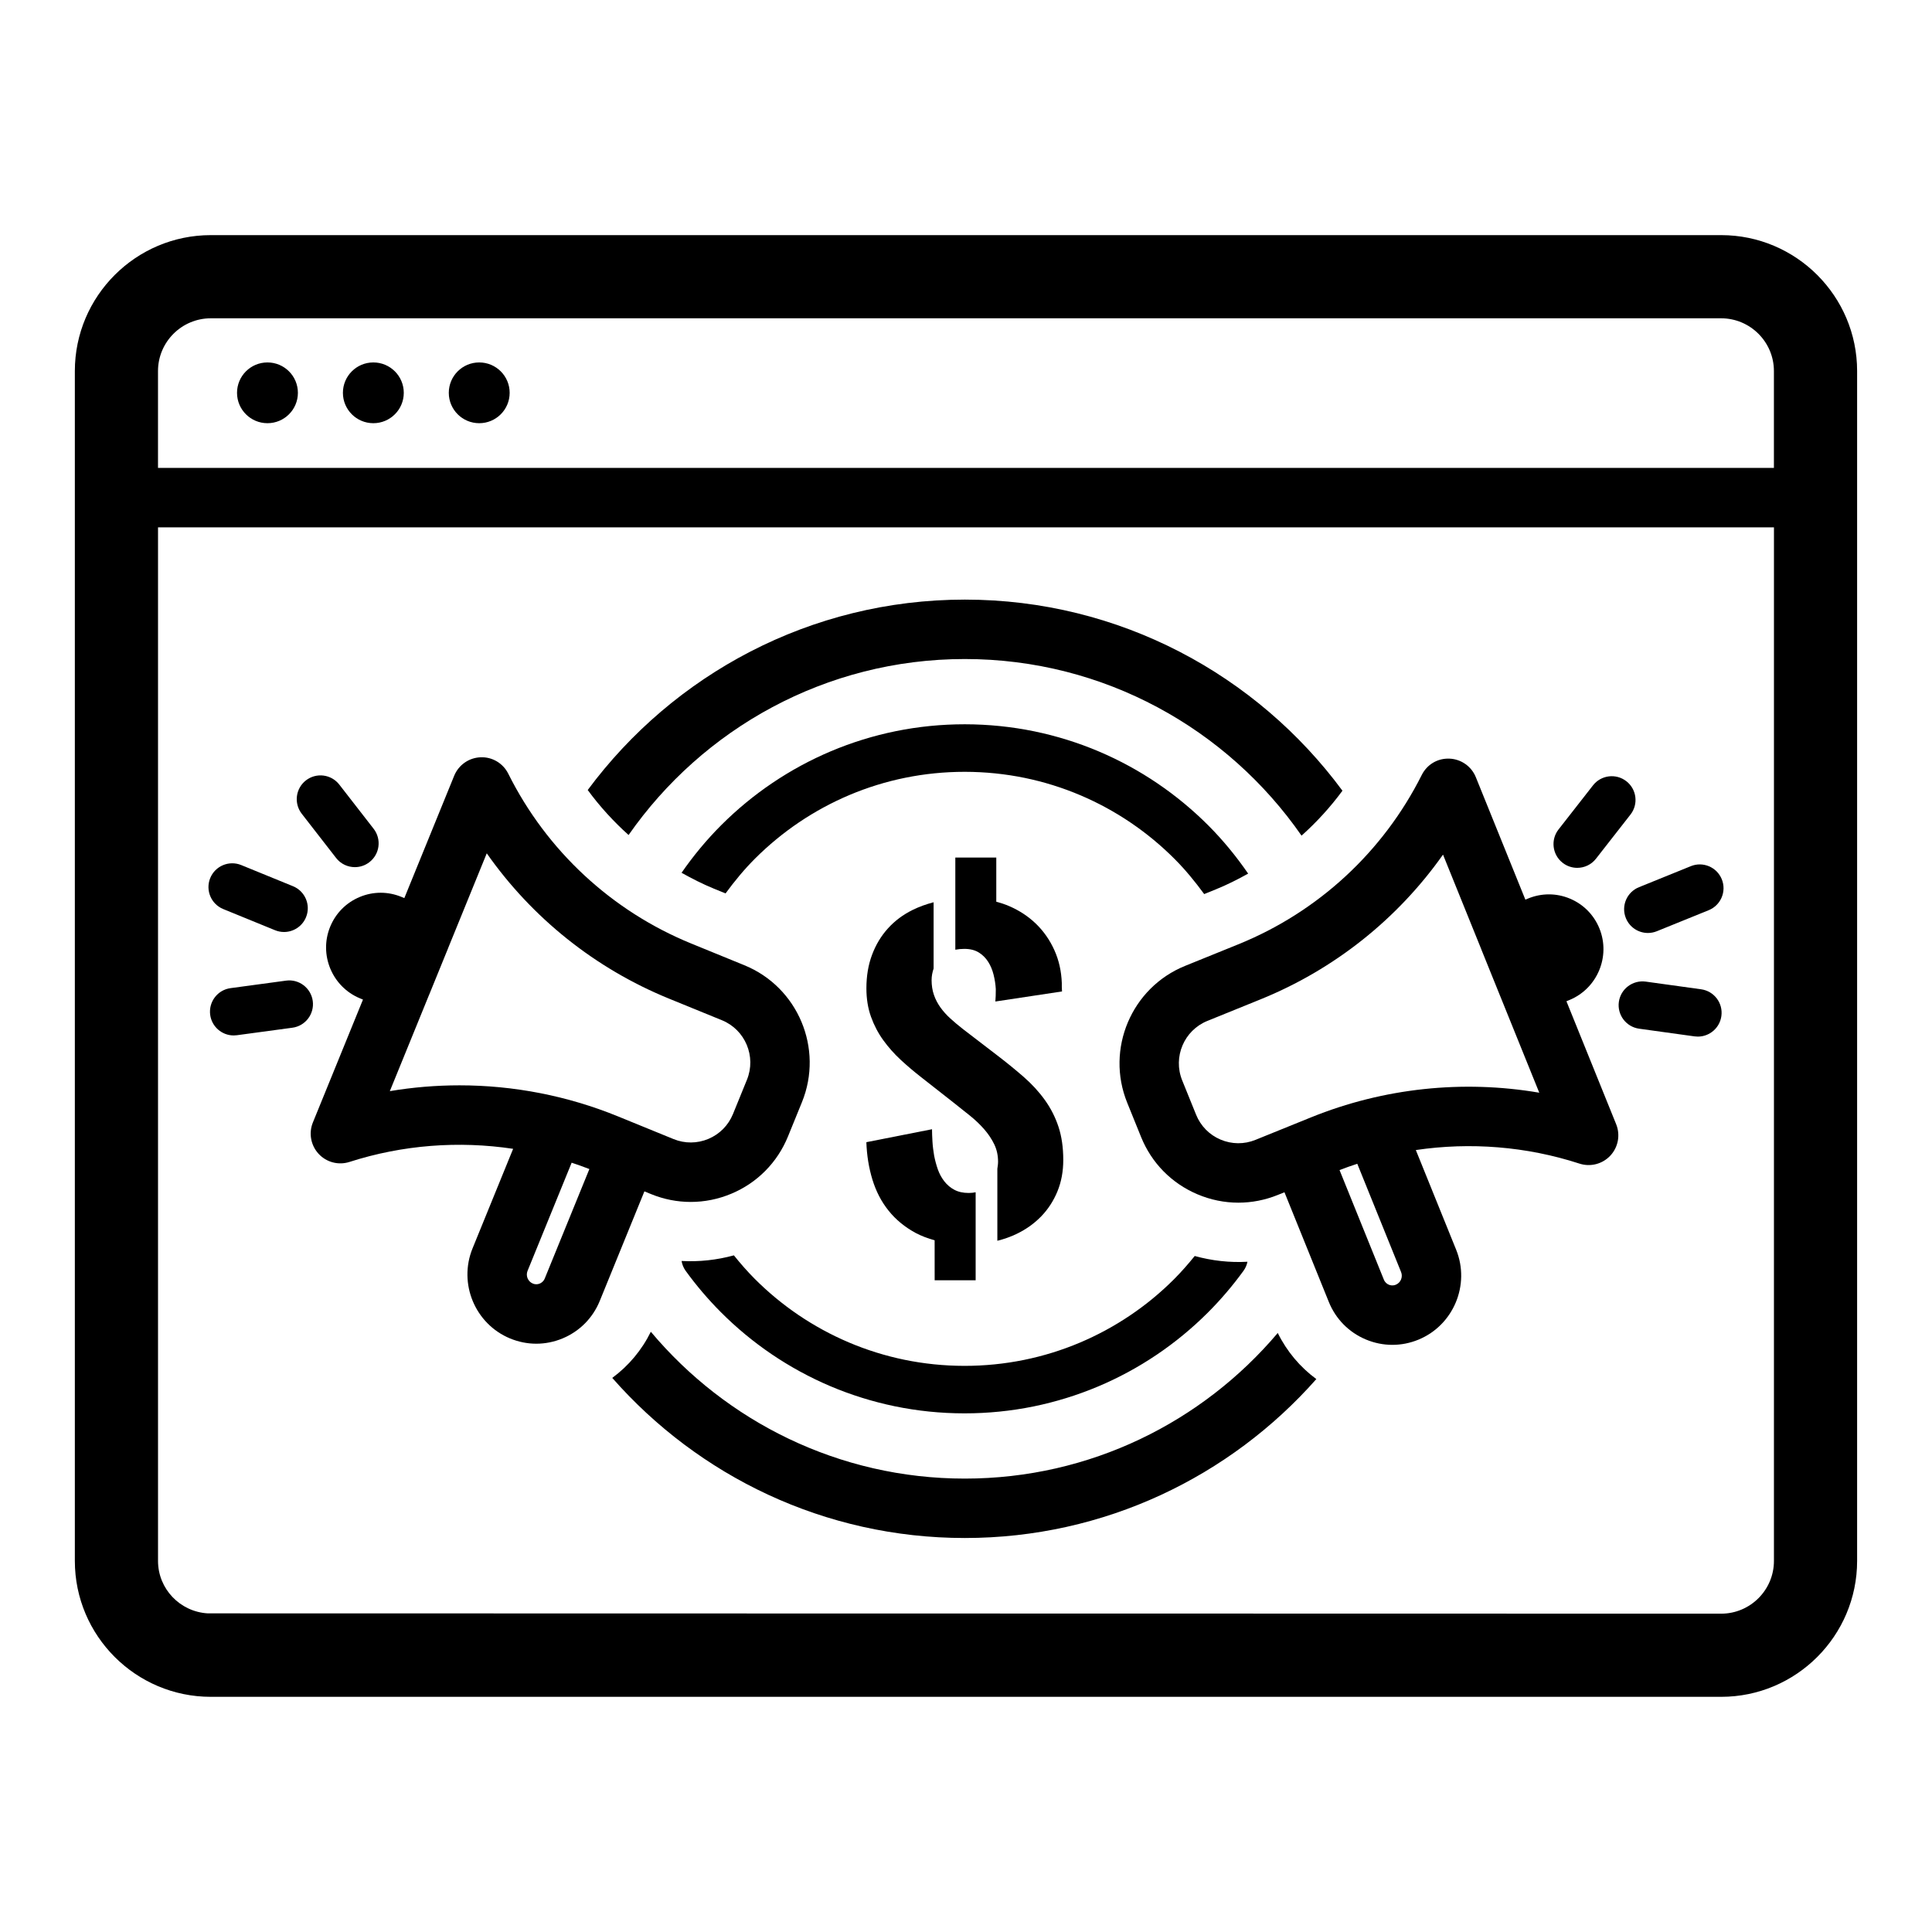 <?xml version="1.0" encoding="UTF-8"?>
<!-- Uploaded to: ICON Repo, www.iconrepo.com, Generator: ICON Repo Mixer Tools -->
<svg fill="#000000" width="800px" height="800px" version="1.1" viewBox="144 144 512 512" xmlns="http://www.w3.org/2000/svg">
 <g>
  <path d="m203.16 384.91 13.73 5.609c0.781 0.316 1.582 0.469 2.379 0.469 2.481 0 4.832-1.477 5.832-3.918 1.312-3.219-0.23-6.894-3.449-8.211l-13.73-5.609c-3.211-1.309-6.894 0.227-8.211 3.449-1.312 3.219 0.23 6.894 3.449 8.211z"/>
  <path d="m243.02 363.64-9.105-11.719c-2.137-2.746-6.09-3.242-8.84-1.113-2.746 2.137-3.242 6.09-1.113 8.84l9.105 11.719c1.242 1.598 3.098 2.434 4.977 2.434 1.352 0 2.711-0.43 3.859-1.324 2.754-2.133 3.246-6.09 1.117-8.836z"/>
  <path d="m219.8 403.88-14.699 1.988c-3.449 0.461-5.863 3.637-5.398 7.086 0.43 3.16 3.129 5.449 6.231 5.449 0.281 0 0.566-0.02 0.852-0.059l14.699-1.988c3.449-0.461 5.863-3.637 5.398-7.086-0.465-3.438-3.652-5.871-7.082-5.391z"/>
  <path d="m574.87 387.31c0.992 2.449 3.348 3.938 5.84 3.938 0.789 0 1.586-0.148 2.363-0.461l13.746-5.574c3.223-1.309 4.781-4.977 3.473-8.199-1.309-3.223-4.973-4.781-8.199-3.473l-13.746 5.574c-3.231 1.301-4.781 4.969-3.477 8.195z"/>
  <path d="m594.81 406.17-14.691-2.035c-3.418-0.461-6.625 1.926-7.106 5.375-0.477 3.445 1.93 6.625 5.375 7.106l14.691 2.035c0.293 0.039 0.586 0.059 0.871 0.059 3.094 0 5.793-2.281 6.231-5.434 0.484-3.449-1.926-6.629-5.371-7.106z"/>
  <path d="m575.01 351.04c-2.734-2.141-6.699-1.66-8.844 1.082l-9.137 11.691c-2.141 2.738-1.652 6.699 1.086 8.84 1.148 0.902 2.519 1.336 3.871 1.336 1.871 0 3.727-0.832 4.965-2.422l9.137-11.691c2.148-2.738 1.664-6.695-1.078-8.836z"/>
  <path d="m271 240.05c-4.457 0-8.066 3.606-8.066 8.051 0 4.449 3.613 8.051 8.066 8.051 4.457 0 8.066-3.606 8.066-8.051 0-4.445-3.613-8.051-8.066-8.051z"/>
  <path d="m242.94 240.05c-4.457 0-8.066 3.606-8.066 8.051 0 4.449 3.613 8.051 8.066 8.051 4.457 0 8.066-3.606 8.066-8.051 0-4.445-3.613-8.051-8.066-8.051z"/>
  <path d="m214.88 240.05c-4.457 0-8.066 3.606-8.066 8.051 0 4.449 3.613 8.051 8.066 8.051 4.457 0 8.066-3.606 8.066-8.051 0-4.445-3.609-8.051-8.066-8.051z"/>
  <path d="m600.12 206.31h-400.25c-19.867 0-36.035 16.16-36.035 36.023v315.32c0 19.867 16.164 36.023 36.035 36.023h400.25c19.871 0 36.035-16.16 36.035-36.023v-315.32c0.004-19.863-16.164-36.023-36.031-36.023zm13.992 351.35c0 7.707-6.277 13.98-13.992 13.98l-401.07-0.082c-7.328-0.434-13.172-6.473-13.172-13.898v-273.91h428.24zm0-289.66h-428.24v-25.668c0-7.707 6.277-13.98 13.992-13.98h400.25c7.715 0 13.992 6.273 13.992 13.98v25.668z"/>
  <path d="m424.5 442.58c-0.852-2.559-2.055-4.918-3.613-7.082-1.555-2.168-3.426-4.203-5.609-6.113-2.184-1.906-4.613-3.883-7.281-5.918l-8.836-6.777c-1.184-0.926-2.289-1.852-3.305-2.781-1.02-0.922-1.898-1.906-2.641-2.945-0.742-1.035-1.316-2.148-1.723-3.332-0.41-1.184-0.609-2.481-0.609-3.891 0-1.105 0.215-2.113 0.531-3.074v-17.559c-1.965 0.512-3.816 1.176-5.531 2.019-2.559 1.258-4.742 2.887-6.555 4.891-1.816 2-3.223 4.336-4.223 7s-1.5 5.629-1.5 8.891c0 2.781 0.41 5.301 1.223 7.559 0.816 2.262 1.898 4.324 3.25 6.195 1.355 1.871 2.891 3.602 4.609 5.195 1.723 1.594 3.512 3.109 5.363 4.555l8.5 6.668c1.555 1.223 3.059 2.414 4.5 3.582 1.445 1.164 2.711 2.379 3.805 3.637s1.973 2.586 2.641 3.973 1 2.914 1 4.586c0 0.68-0.105 1.266-0.188 1.867v19.09c1.781-0.445 3.488-1.039 5.106-1.82 2.5-1.199 4.668-2.75 6.504-4.637 1.832-1.891 3.269-4.094 4.305-6.613 1.035-2.516 1.555-5.297 1.555-8.332 0-3.328-0.426-6.273-1.277-8.832z"/>
  <path d="m407.78 409.41 17.668-2.668c-0.039-0.48-0.059-0.852-0.059-1.113v-1.113c-0.113-3.148-0.77-6.055-1.973-8.723-1.207-2.672-2.816-4.984-4.832-6.945-2.019-1.961-4.398-3.535-7.137-4.719-1.102-0.477-2.25-0.852-3.422-1.164v-11.703h-10.855v24.422c0.371-0.074 0.758-0.129 1.168-0.168 0.406-0.035 0.812-0.055 1.223-0.055 1.52 0 2.785 0.316 3.809 0.945 1.016 0.625 1.852 1.453 2.5 2.473 0.648 1.02 1.129 2.168 1.445 3.445 0.316 1.277 0.512 2.547 0.582 3.809 0 0.633-0.008 1.234-0.027 1.805-0.027 0.574-0.055 1.066-0.09 1.473z"/>
  <path d="m391.69 483.29h10.867v-23.328c-0.559 0.117-1.16 0.188-1.828 0.188-1.484 0-2.754-0.277-3.801-0.836-1.062-0.555-1.945-1.32-2.688-2.269-0.719-0.926-1.297-1.992-1.715-3.176-0.414-1.207-0.738-2.41-0.973-3.637-0.207-1.25-0.371-2.477-0.441-3.707-0.07-1.227-0.117-2.316-0.117-3.266l-17.398 3.43c0.117 3.477 0.648 6.785 1.598 9.895 0.949 3.106 2.363 5.859 4.285 8.246 1.898 2.387 4.309 4.356 7.203 5.93 1.504 0.789 3.195 1.438 5.004 1.926l0.008 10.605z"/>
  <path d="m450.75 351.61c-4.871-3.305-10.078-6.144-15.488-8.441-5.504-2.34-11.266-4.137-17.125-5.348-6.012-1.238-12.195-1.871-18.379-1.879h-0.121c-6.152 0-12.297 0.613-18.262 1.828-5.856 1.191-11.625 2.977-17.141 5.301-5.414 2.285-10.633 5.113-15.512 8.402-4.832 3.254-9.379 7-13.516 11.129-3.906 3.894-7.449 8.168-10.586 12.695 2.766 1.547 5.594 2.988 8.551 4.199l3.106 1.27c2.391-3.258 4.969-6.391 7.828-9.246 3.57-3.562 7.496-6.793 11.656-9.602 4.203-2.832 8.699-5.269 13.363-7.238 4.75-2.004 9.719-3.539 14.762-4.562 5.141-1.047 10.441-1.578 15.75-1.578h0.105c5.336 0.008 10.672 0.551 15.852 1.617 5.043 1.043 10.008 2.59 14.75 4.606 4.656 1.98 9.145 4.426 13.344 7.277 4.164 2.824 8.078 6.066 11.629 9.633 2.848 2.856 5.414 6 7.805 9.266l3.106-1.258c2.957-1.195 5.781-2.629 8.547-4.164-3.129-4.543-6.644-8.84-10.527-12.738-4.129-4.137-8.668-7.898-13.496-11.168z"/>
  <path d="m443.5 492.59c-4.207 2.836-8.707 5.273-13.367 7.238-4.746 2.004-9.711 3.535-14.758 4.562-5.144 1.047-10.434 1.578-15.738 1.578h-0.125c-5.336-0.008-10.668-0.551-15.848-1.621-5.051-1.043-10.012-2.59-14.75-4.606-4.652-1.977-9.145-4.426-13.344-7.273-4.164-2.824-8.078-6.066-11.633-9.637-1.93-1.938-3.727-4.016-5.449-6.148-4.523 1.234-9.191 1.746-13.863 1.488 0.156 0.914 0.5 1.812 1.078 2.609 2.805 3.871 5.938 7.555 9.312 10.938 4.117 4.133 8.652 7.891 13.488 11.168 4.875 3.305 10.086 6.144 15.484 8.441 5.5 2.336 11.262 4.133 17.125 5.348 6.012 1.242 12.195 1.875 18.379 1.879h0.141c6.137 0 12.273-0.613 18.246-1.828 5.859-1.195 11.629-2.977 17.141-5.301 5.414-2.281 10.629-5.106 15.516-8.402 4.832-3.258 9.379-7.004 13.512-11.125 3.449-3.445 6.641-7.188 9.492-11.121 0.535-0.738 0.879-1.562 1.051-2.402-4.691 0.266-9.41-0.262-13.977-1.523-1.73 2.129-3.531 4.199-5.465 6.137-3.559 3.562-7.477 6.793-11.648 9.602z"/>
  <path d="m482.62 497.25c-19.934 23.582-49.707 38.594-82.934 38.594-33.375 0-63.27-15.145-83.207-38.914-2.41 4.887-5.902 9.043-10.223 12.227 22.809 25.98 56.223 42.43 93.43 42.43 37.055 0 70.355-16.312 93.156-42.117-4.312-3.176-7.812-7.328-10.223-12.219z"/>
  <path d="m310.58 365.29c19.641-28.164 52.25-46.641 89.109-46.641 36.934 0 69.609 18.551 89.234 46.809 4.004-3.582 7.641-7.559 10.84-11.91-22.664-30.695-59.074-50.645-100.07-50.645-40.914 0-77.266 19.871-99.941 50.461 3.199 4.359 6.832 8.34 10.832 11.926z"/>
  <path d="m572.3 441.93-13.18-32.59 0.82-0.336c7.363-3.043 10.922-11.531 7.934-18.926-1.461-3.609-4.234-6.426-7.816-7.93-3.574-1.5-7.523-1.508-11.113-0.027l-0.707 0.293-13.129-32.453c-1.16-2.867-3.891-4.789-6.977-4.914-3.188-0.133-5.969 1.574-7.356 4.332-10.234 20.387-27.504 36.324-48.637 44.883l-14.07 5.703c-14.223 5.762-21.109 22.027-15.355 36.254l3.68 9.086c2.785 6.894 8.09 12.289 14.934 15.191 3.492 1.484 7.172 2.223 10.855 2.223 3.535 0 7.07-0.684 10.445-2.047l1.766-0.715 11.75 29.055c1.832 4.535 5.316 8.074 9.816 9.961 2.262 0.949 4.641 1.426 7.023 1.426 2.348 0 4.699-0.461 6.941-1.387 9.262-3.828 13.734-14.512 9.973-23.816l-10.688-26.422c14.445-2.137 29.309-0.969 43.363 3.594 2.906 0.949 6.102 0.117 8.191-2.121 2.082-2.238 2.68-5.481 1.535-8.316zm-57 39.172c0.531 1.316-0.09 2.824-1.387 3.359-0.773 0.32-1.438 0.18-1.859 0-0.426-0.18-1-0.559-1.32-1.352l-11.742-29.031c1.555-0.598 3.125-1.152 4.703-1.664zm-23.84-41-14.75 5.977c-2.988 1.211-6.273 1.184-9.246-0.074-2.973-1.258-5.277-3.606-6.488-6.602l-3.68-9.09c-2.504-6.188 0.488-13.258 6.672-15.762l14.07-5.707c19.578-7.934 36.324-21.293 48.375-38.363l10.172 25.148c0.008 0.012 0.008 0.023 0.008 0.039l4.984 12.332c0.008 0.016 0.02 0.031 0.023 0.051l10.324 25.527c-20.246-3.461-41.242-1.258-60.465 6.523z"/>
  <path d="m341.27 399.8-14.055-5.742c-21.105-8.617-38.332-24.605-48.516-45.016-1.379-2.769-4.254-4.488-7.344-4.352-3.09 0.117-5.824 2.031-6.992 4.894l-13.211 32.422-0.711-0.297c-3.582-1.492-7.531-1.496-11.109 0-3.586 1.492-6.371 4.301-7.844 7.91-3.012 7.387 0.527 15.883 7.883 18.941l0.82 0.34-13.27 32.555c-1.156 2.832-0.562 6.078 1.516 8.324 2.082 2.25 5.269 3.082 8.18 2.144 14.066-4.516 28.93-5.644 43.367-3.473l-10.758 26.391c-3.789 9.297 0.656 19.996 9.914 23.848 2.25 0.934 4.617 1.406 6.981 1.406 2.363 0 4.727-0.469 6.977-1.406 4.508-1.879 8.004-5.41 9.848-9.938l11.828-29.027 1.762 0.723c3.394 1.387 6.957 2.078 10.516 2.078 3.66 0 7.316-0.73 10.789-2.191 6.852-2.883 12.172-8.266 14.98-15.156l3.699-9.078c5.797-14.223-1.047-30.504-15.25-36.301zm-52.902 83.008c-0.32 0.789-0.898 1.168-1.324 1.348-0.418 0.176-1.082 0.324-1.852-0.008-1.297-0.539-1.918-2.051-1.379-3.367l11.68-28.652c1.578 0.516 3.144 1.078 4.699 1.68zm53.578-52.656-3.699 9.078c-1.223 2.992-3.531 5.332-6.504 6.586-2.969 1.25-6.258 1.273-9.246 0.051l-14.734-6.016c-13.41-5.477-27.695-8.227-41.996-8.227-6.172 0-12.348 0.512-18.457 1.539l10.398-25.508c0.008-0.016 0.016-0.027 0.023-0.039l5.019-12.316c0.008-0.016 0.008-0.031 0.012-0.047l10.234-25.113c12.008 17.105 28.711 30.508 48.27 38.496l14.059 5.738c6.168 2.519 9.141 9.598 6.621 15.777z"/>
 </g>
</svg>